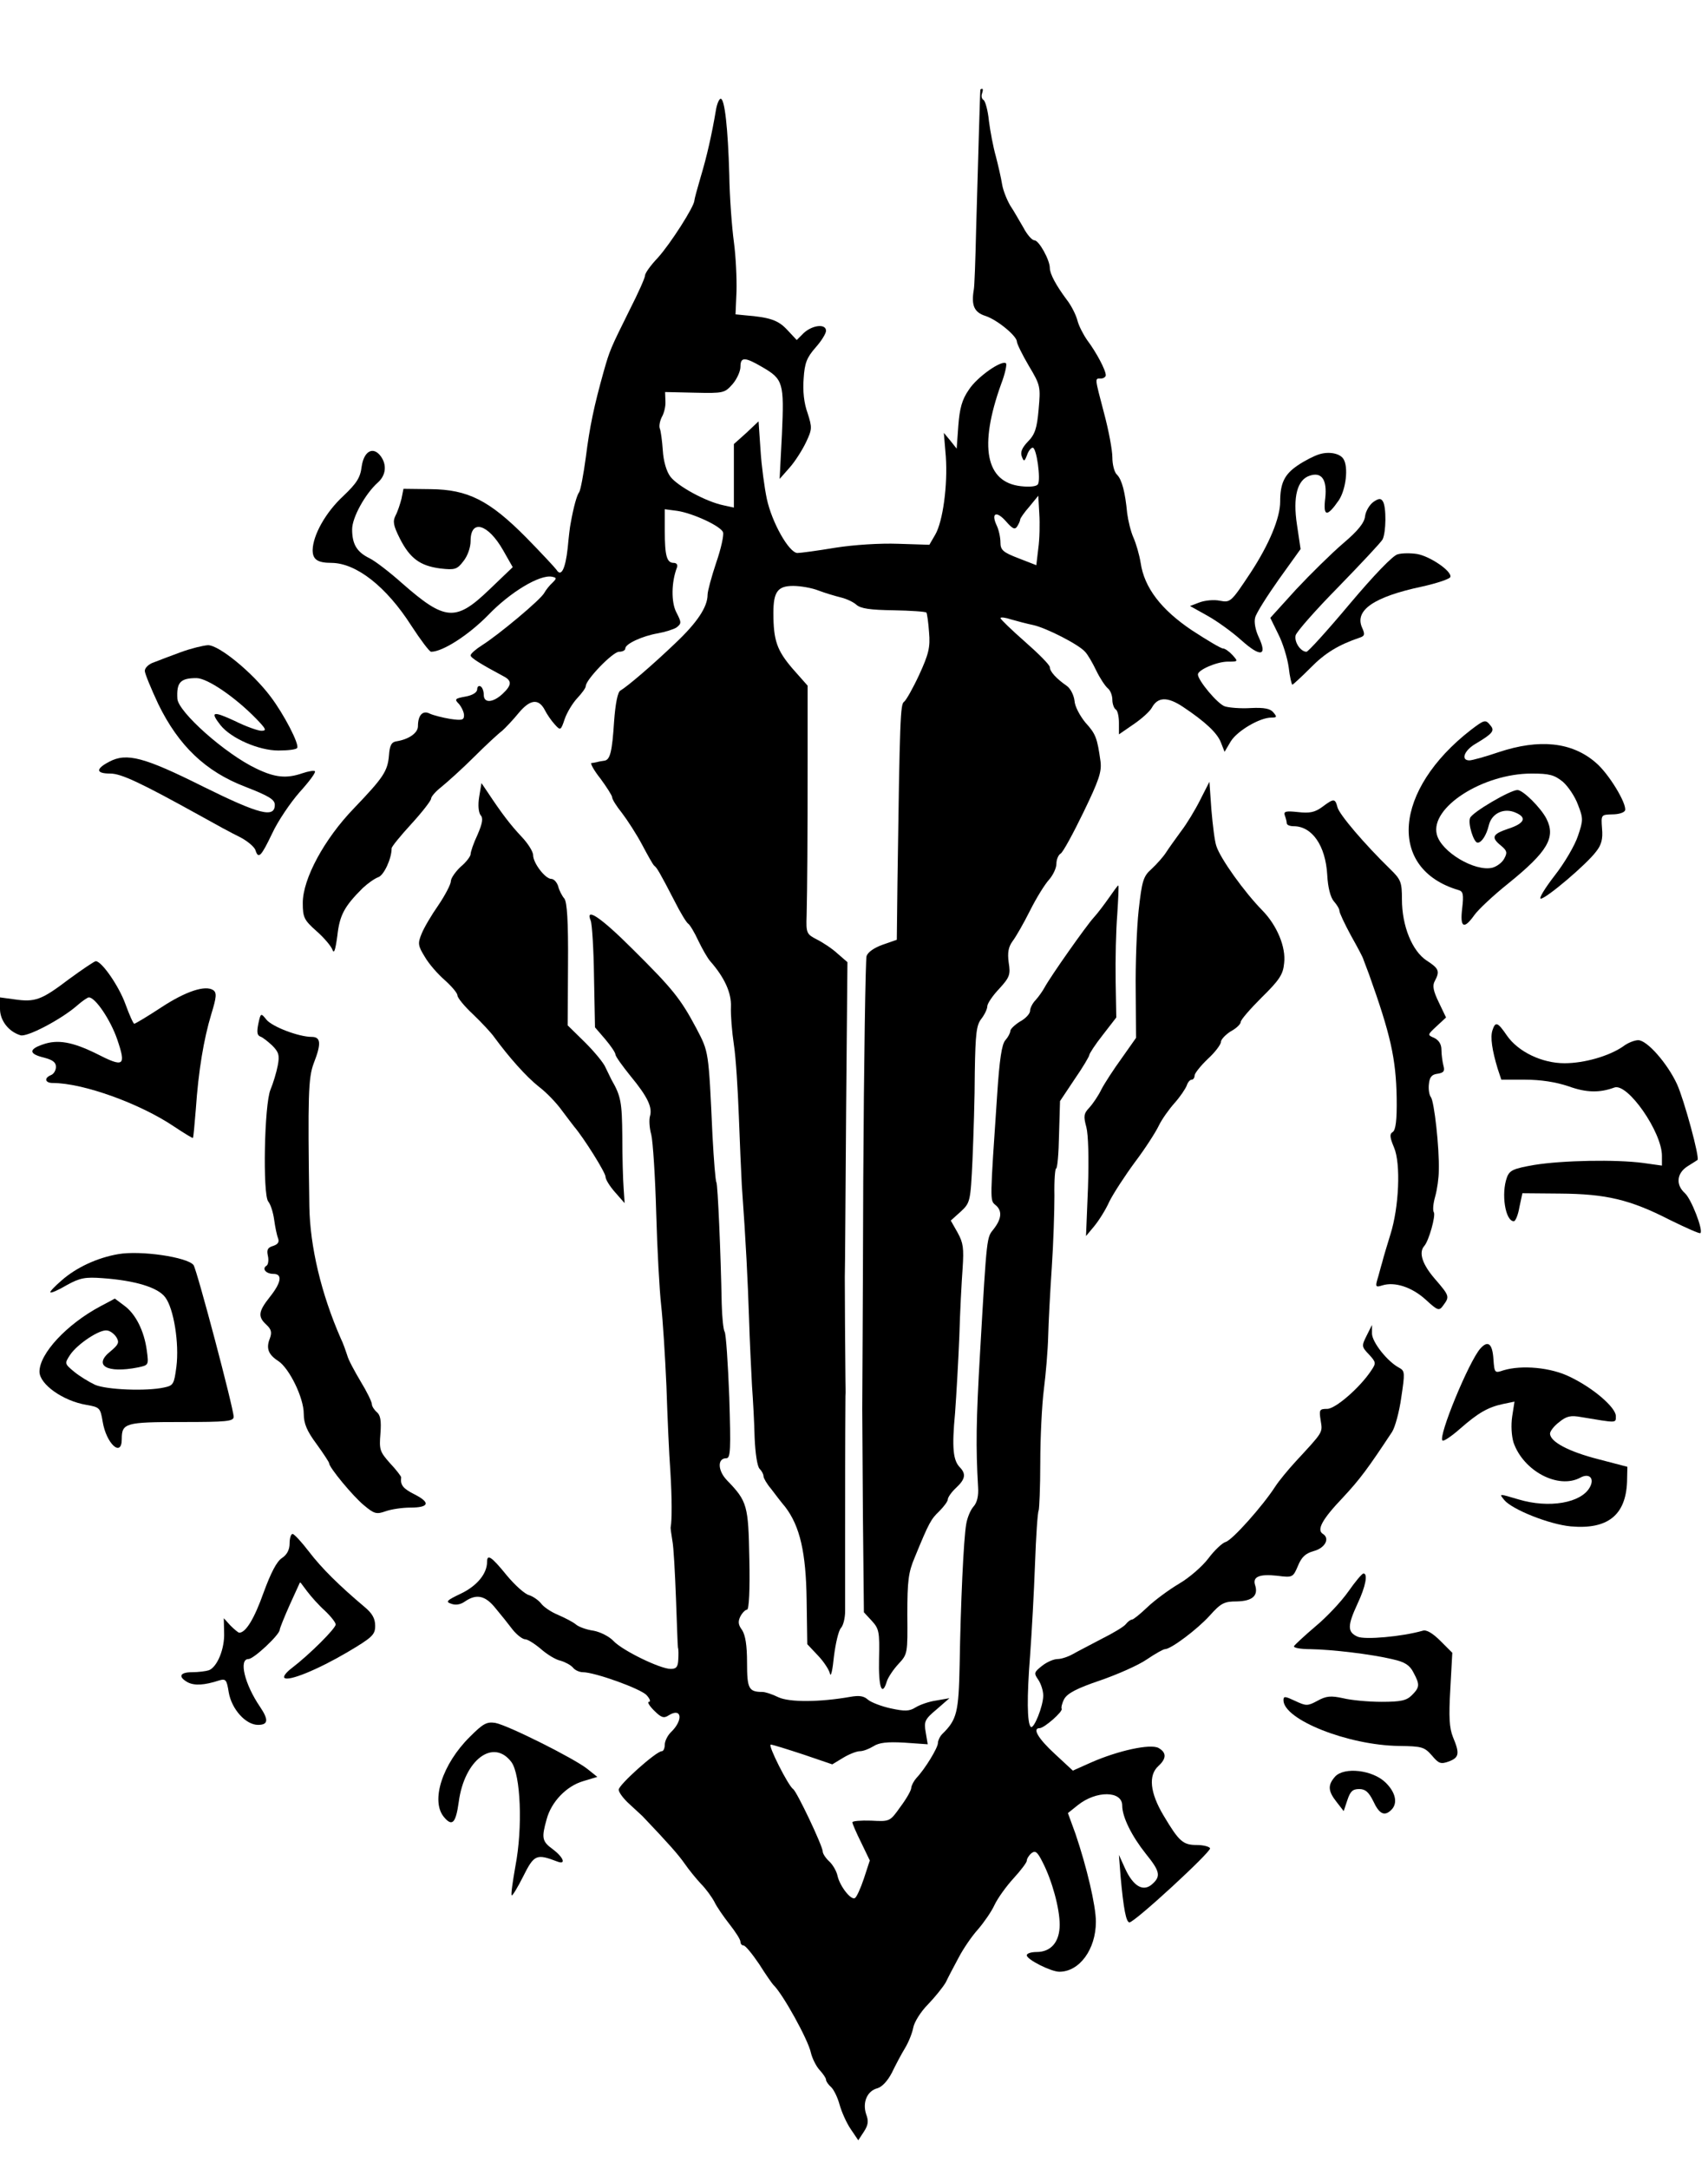 <?xml version="1.0" standalone="no"?>
<!DOCTYPE svg PUBLIC "-//W3C//DTD SVG 20010904//EN"
 "http://www.w3.org/TR/2001/REC-SVG-20010904/DTD/svg10.dtd">
<svg version="1.0" xmlns="http://www.w3.org/2000/svg"
 width="519pt" height="659pt" viewBox="0 0 519 659"
 preserveAspectRatio="xMidYMid meet">

<g transform="translate(0,659) scale(0.1,-0.1)"
fill="#000000" stroke="none">
<path d="M2979 6318 c-1 -4 -7 -221 -13 -428 -2 -91 -5 -172 -7 -180 -8 -48 1
-69 36 -80 36 -12 95 -61 95 -78 0 -6 16 -39 36 -73 36 -60 36 -64 30 -133 -5
-57 -11 -76 -33 -98 -18 -19 -23 -32 -18 -45 6 -16 8 -16 16 5 4 12 12 22 17
22 12 0 25 -97 16 -111 -4 -7 -25 -9 -52 -6 -107 12 -128 121 -60 310 12 31
18 60 15 63 -12 12 -88 -41 -113 -80 -21 -30 -28 -57 -32 -109 l-5 -70 -19 24
-20 24 6 -72 c6 -88 -9 -197 -32 -237 l-18 -31 -95 3 c-55 2 -134 -3 -191 -12
-54 -9 -106 -16 -115 -16 -26 1 -78 94 -93 165 -7 33 -16 99 -19 147 l-6 88
-37 -35 -38 -34 0 -96 0 -97 -32 7 c-53 11 -139 58 -161 87 -12 16 -21 47 -23
80 -2 29 -6 59 -9 66 -3 7 0 23 6 35 7 12 12 33 11 48 l-1 28 90 -2 c88 -2 91
-1 115 26 13 15 24 39 24 53 0 30 13 30 66 -1 64 -37 67 -48 60 -204 l-7 -136
30 34 c17 19 39 54 50 77 19 40 19 45 5 89 -11 30 -15 67 -12 105 3 48 10 64
36 94 18 20 32 43 32 51 0 22 -40 18 -67 -6 l-22 -22 -29 31 c-27 29 -52 38
-127 44 l-30 3 3 70 c1 39 -2 106 -8 150 -6 44 -13 136 -14 205 -4 141 -14
230 -26 230 -5 0 -12 -17 -15 -37 -12 -71 -27 -138 -46 -201 -10 -34 -19 -67
-19 -71 0 -18 -73 -132 -111 -174 -22 -23 -39 -47 -39 -54 0 -7 -21 -54 -47
-105 -58 -117 -60 -121 -79 -188 -29 -104 -42 -165 -54 -260 -7 -52 -16 -99
-20 -105 -7 -9 -17 -44 -26 -95 -2 -8 -6 -42 -9 -75 -7 -64 -20 -89 -34 -66
-5 7 -46 51 -92 98 -112 113 -177 146 -291 147 l-82 1 -6 -30 c-4 -16 -12 -40
-18 -51 -9 -18 -7 -30 13 -70 31 -61 62 -83 123 -91 44 -5 51 -3 70 22 13 16
22 42 22 62 0 67 53 52 99 -29 l29 -51 -71 -68 c-102 -98 -134 -96 -265 19
-37 33 -81 67 -99 76 -39 19 -53 43 -53 88 0 36 40 108 78 142 25 22 28 54 9
80 -23 31 -51 16 -58 -31 -4 -34 -15 -51 -56 -90 -54 -50 -92 -119 -93 -164 0
-29 15 -39 58 -39 75 -1 166 -72 242 -191 28 -43 55 -79 60 -79 35 0 113 50
173 111 67 70 157 124 194 117 15 -3 15 -5 2 -18 -9 -8 -20 -22 -25 -31 -11
-21 -141 -129 -189 -159 -19 -12 -35 -26 -35 -31 0 -7 28 -25 101 -64 25 -13
24 -27 -4 -53 -29 -27 -57 -29 -57 -3 0 11 -4 23 -10 26 -5 3 -10 -1 -10 -9 0
-9 -13 -18 -35 -22 -33 -6 -35 -8 -20 -23 8 -10 15 -25 15 -34 0 -15 -7 -16
-42 -11 -24 4 -51 11 -62 16 -21 11 -36 -4 -36 -38 0 -21 -28 -40 -65 -46 -15
-2 -21 -12 -23 -42 -4 -49 -17 -68 -106 -161 -91 -94 -156 -215 -156 -288 0
-44 4 -52 41 -85 23 -20 45 -46 49 -57 5 -14 9 -2 15 42 7 63 21 89 77 145 15
14 36 29 47 33 17 5 41 56 41 88 0 5 27 38 60 74 33 36 60 71 60 77 0 6 14 22
32 36 17 14 62 54 98 90 36 36 75 72 86 80 10 9 33 33 50 54 35 42 61 45 80 8
6 -12 19 -31 29 -42 18 -20 19 -20 31 16 7 20 24 48 38 63 14 15 26 31 26 37
0 19 82 104 101 104 10 0 19 4 19 10 0 14 52 38 99 46 22 4 48 12 57 18 15 12
15 15 -1 46 -16 31 -15 92 2 136 3 8 -1 14 -10 14 -21 0 -27 22 -27 97 l0 66
38 -5 c47 -7 132 -46 139 -65 3 -8 -6 -50 -21 -93 -14 -42 -26 -86 -26 -97 0
-37 -32 -85 -99 -148 -69 -66 -144 -130 -166 -143 -8 -4 -15 -39 -19 -93 -6
-93 -12 -118 -30 -120 -6 -1 -15 -2 -21 -4 -5 -1 -14 -3 -18 -3 -4 -1 8 -23
28 -48 19 -26 35 -51 35 -56 0 -6 13 -27 30 -48 16 -21 44 -64 61 -96 17 -32
33 -61 37 -64 8 -6 16 -19 62 -108 17 -34 36 -65 41 -68 5 -3 19 -26 31 -52
12 -25 28 -53 36 -62 44 -50 65 -97 63 -139 -1 -24 3 -75 9 -115 6 -39 12
-136 15 -216 3 -80 7 -174 9 -210 13 -182 18 -287 22 -405 2 -71 7 -164 9
-205 3 -41 7 -112 8 -158 2 -47 8 -87 15 -94 7 -7 12 -17 12 -23 0 -5 10 -23
23 -38 12 -16 31 -41 43 -55 45 -59 63 -139 65 -282 l2 -135 33 -35 c18 -19
34 -44 36 -55 3 -11 8 13 12 53 5 40 14 78 21 86 7 7 13 30 13 52 0 21 0 120
0 219 0 149 0 291 1 433 1 12 0 34 0 50 -1 83 -2 264 -2 312 1 30 2 258 4 506
l4 451 -30 26 c-16 15 -45 34 -63 43 -31 16 -33 19 -31 73 2 83 3 229 3 477
l0 221 -46 52 c-47 55 -58 85 -58 169 0 64 13 82 60 82 22 0 57 -6 77 -14 21
-8 52 -17 68 -21 17 -4 38 -14 47 -22 13 -12 43 -16 113 -17 52 -1 97 -4 100
-7 2 -3 6 -30 8 -60 4 -45 -1 -66 -30 -129 -19 -41 -40 -78 -46 -82 -11 -7
-13 -47 -20 -548 l-2 -175 -43 -15 c-25 -9 -45 -22 -49 -35 -3 -11 -8 -319
-10 -685 -1 -366 -3 -676 -3 -690 0 -14 1 -159 2 -322 l3 -296 24 -26 c22 -24
24 -33 22 -116 -2 -86 9 -117 24 -67 4 12 20 36 35 52 28 30 28 32 27 150 0
103 3 128 23 175 43 105 49 115 74 139 14 14 26 30 26 36 0 6 11 22 25 35 28
26 31 42 12 62 -21 21 -25 59 -15 165 4 54 10 159 13 233 2 74 7 167 10 207 4
61 2 77 -15 108 l-21 37 30 27 c29 27 30 30 36 157 3 71 7 191 7 268 2 117 5
142 20 161 10 13 18 30 18 38 0 8 16 32 36 53 32 35 35 43 29 80 -4 30 -1 47
12 65 10 13 34 55 53 93 19 38 45 80 58 94 12 14 22 35 22 48 0 13 6 27 13 31
7 4 38 61 69 125 47 97 56 123 52 155 -10 71 -14 83 -46 118 -17 21 -32 49
-33 66 -2 17 -12 37 -23 45 -32 22 -52 44 -52 57 0 7 -34 41 -75 77 -41 36
-74 68 -75 72 0 4 15 2 33 -4 17 -5 48 -13 67 -17 40 -9 138 -59 157 -81 8 -8
23 -34 34 -57 11 -23 27 -47 35 -54 8 -6 14 -22 14 -35 0 -12 5 -26 10 -29 6
-3 10 -22 10 -41 l0 -35 45 31 c25 17 49 39 55 50 18 33 47 34 94 3 69 -46
105 -80 116 -109 l11 -28 19 32 c20 32 88 72 123 72 17 0 18 2 6 16 -9 11 -27
15 -68 13 -31 -2 -66 1 -79 5 -22 7 -82 79 -82 97 0 14 58 39 91 39 31 0 32 0
14 20 -10 11 -23 20 -29 20 -6 0 -48 25 -94 55 -94 63 -145 130 -156 205 -4
25 -14 59 -22 77 -8 18 -16 51 -19 74 -6 64 -16 102 -31 117 -8 7 -14 31 -14
53 0 21 -11 81 -25 133 -29 111 -29 106 -10 106 8 0 15 5 15 10 0 16 -29 70
-56 106 -12 17 -26 44 -30 60 -4 16 -18 45 -33 64 -32 43 -51 78 -51 96 0 24
-33 84 -47 84 -7 0 -22 17 -33 38 -12 20 -29 51 -40 67 -10 17 -22 46 -25 65
-3 19 -12 58 -19 85 -8 28 -17 76 -21 107 -3 32 -11 60 -16 64 -6 3 -8 12 -5
20 3 8 3 14 1 14 -3 0 -5 -1 -6 -2z m176 -1394 l-6 -51 -54 21 c-47 18 -55 25
-55 48 0 15 -5 39 -12 53 -17 37 0 44 29 11 20 -23 27 -26 34 -15 5 8 9 17 9
21 0 3 12 21 28 39 l27 33 3 -54 c2 -30 1 -78 -3 -106z"/>
<path d="M4009 5210 c-14 -4 -44 -19 -66 -34 -40 -27 -53 -54 -53 -110 0 -49
-33 -129 -90 -216 -59 -89 -61 -91 -93 -85 -18 4 -46 1 -62 -5 l-29 -11 52
-29 c29 -16 75 -49 104 -75 58 -52 80 -49 53 9 -10 21 -15 46 -11 60 3 13 36
65 72 116 l66 92 -11 74 c-13 85 1 137 39 149 36 12 53 -12 47 -68 -7 -57 5
-59 41 -7 22 33 30 102 14 126 -11 17 -44 23 -73 14z"/>
<path d="M4173 5065 c-12 -9 -23 -28 -25 -43 -2 -20 -21 -44 -67 -83 -35 -30
-99 -93 -143 -140 l-78 -86 24 -49 c14 -27 28 -73 32 -102 3 -28 9 -52 11 -52
2 0 27 23 55 51 44 45 85 70 150 92 15 5 16 10 7 30 -24 53 36 94 182 125 45
10 84 23 86 29 6 17 -61 63 -101 70 -19 3 -46 3 -59 -1 -14 -3 -71 -62 -146
-151 -67 -80 -126 -145 -131 -145 -18 0 -38 30 -33 50 3 11 61 77 130 147 68
70 129 135 134 144 11 21 12 99 1 116 -6 10 -13 9 -29 -2z"/>
<path d="M550 4609 c-30 -11 -67 -25 -82 -31 -16 -5 -28 -17 -28 -26 0 -8 19
-54 41 -101 62 -127 144 -205 264 -251 72 -28 90 -39 90 -55 0 -41 -47 -29
-217 55 -180 90 -233 104 -286 76 -42 -22 -41 -36 3 -36 33 0 91 -27 275 -129
41 -23 94 -52 117 -63 24 -12 45 -30 49 -40 9 -29 17 -21 51 50 17 37 55 93
83 125 29 32 50 60 47 64 -3 3 -20 0 -38 -6 -49 -17 -84 -13 -140 14 -95 45
-237 172 -240 212 -3 50 9 63 58 63 33 0 118 -58 182 -124 30 -31 32 -36 15
-36 -10 0 -47 13 -81 30 -67 31 -75 28 -43 -13 32 -40 116 -77 176 -77 29 0
55 3 57 8 7 11 -40 102 -81 156 -55 73 -156 156 -190 156 -15 -1 -52 -10 -82
-21z"/>
<path d="M4470 4373 c-236 -183 -255 -423 -38 -487 14 -4 16 -13 11 -56 -7
-58 5 -65 37 -20 12 17 58 60 103 96 120 97 145 140 116 197 -17 33 -71 87
-88 87 -22 0 -138 -68 -144 -85 -7 -17 11 -75 23 -75 12 0 27 23 34 53 9 37
47 54 82 38 35 -15 26 -33 -24 -49 -47 -16 -52 -26 -21 -51 18 -15 20 -21 10
-39 -6 -12 -22 -24 -36 -28 -53 -13 -156 48 -169 101 -21 82 140 185 288 185
54 0 69 -4 95 -25 16 -14 37 -45 46 -70 16 -41 16 -47 0 -94 -9 -28 -41 -83
-71 -121 -30 -39 -49 -70 -42 -70 16 0 139 104 168 143 16 20 21 38 18 70 -3
42 -3 42 31 43 19 0 36 5 39 12 6 20 -50 113 -90 146 -72 62 -171 72 -294 31
-41 -14 -81 -25 -89 -25 -27 0 -16 30 18 50 52 31 60 40 46 56 -15 19 -18 18
-59 -13z"/>
<path d="M1456 4169 c-4 -25 -2 -46 4 -55 9 -9 6 -25 -9 -60 -12 -25 -21 -52
-21 -59 0 -6 -13 -24 -30 -38 -16 -15 -30 -35 -30 -44 0 -9 -17 -42 -38 -73
-21 -30 -44 -69 -51 -87 -12 -29 -11 -36 10 -70 12 -21 40 -53 61 -71 21 -19
38 -39 38 -46 0 -7 21 -33 48 -58 26 -25 55 -56 64 -69 44 -60 96 -119 135
-150 24 -18 55 -51 70 -72 16 -21 33 -44 38 -50 29 -34 95 -139 95 -152 0 -8
13 -29 29 -47 l29 -33 -3 45 c-2 25 -4 96 -4 158 -1 103 -4 122 -33 172 -4 8
-12 25 -18 37 -5 13 -33 47 -62 76 l-53 52 1 185 c1 133 -3 189 -11 200 -7 8
-16 25 -19 38 -4 12 -13 22 -21 22 -18 0 -55 48 -55 72 0 11 -16 36 -35 56
-33 35 -60 70 -103 135 l-19 28 -7 -42z"/>
<path d="M3647 4160 c-15 -30 -41 -73 -58 -95 -16 -22 -37 -51 -46 -65 -9 -14
-29 -36 -44 -50 -25 -22 -29 -36 -39 -125 -6 -55 -10 -165 -9 -244 l1 -144
-43 -61 c-24 -33 -52 -76 -62 -95 -9 -19 -26 -44 -37 -56 -17 -18 -18 -26 -9
-59 6 -23 8 -94 5 -184 l-6 -147 25 30 c14 17 35 50 46 75 12 24 47 78 78 120
31 41 63 91 72 110 9 19 31 50 48 69 17 19 33 43 37 53 3 10 10 18 15 18 5 0
9 6 9 13 0 6 18 29 40 50 22 20 40 44 40 52 0 7 14 22 30 32 17 9 30 22 30 28
0 7 29 40 64 75 54 53 65 70 68 104 6 49 -22 115 -66 160 -55 56 -128 158
-140 196 -5 14 -11 63 -15 110 l-6 85 -28 -55z"/>
<path d="M4017 4138 c-22 -16 -38 -19 -73 -15 -37 4 -44 2 -40 -10 3 -8 6 -19
6 -24 0 -5 9 -9 21 -9 56 0 97 -59 102 -148 2 -39 10 -68 20 -80 9 -10 17 -23
17 -29 0 -6 16 -40 35 -75 19 -34 37 -67 38 -73 2 -5 10 -26 17 -45 65 -182
82 -255 84 -376 1 -67 -3 -97 -12 -103 -10 -6 -9 -16 4 -47 21 -49 15 -182
-11 -264 -9 -30 -21 -68 -25 -85 -5 -16 -11 -41 -15 -53 -6 -21 -4 -23 15 -17
38 12 90 -5 132 -43 38 -35 41 -35 54 -17 19 26 19 28 -26 80 -38 44 -50 80
-32 100 14 16 35 92 29 102 -4 6 -2 27 4 48 6 21 11 57 11 79 2 70 -14 210
-24 223 -5 6 -8 24 -6 40 2 21 9 29 26 31 19 3 23 8 18 25 -3 12 -6 34 -6 48
0 17 -8 29 -22 36 -21 9 -21 9 8 36 l28 26 -22 46 c-17 35 -20 51 -12 65 16
30 12 38 -25 62 -44 29 -75 105 -75 186 0 52 -3 60 -36 92 -76 74 -155 166
-160 188 -7 27 -11 27 -47 0z"/>
<path d="M3370 3863 c-14 -20 -35 -48 -47 -61 -22 -24 -130 -177 -149 -212 -6
-11 -18 -28 -27 -38 -10 -10 -17 -25 -17 -33 0 -8 -13 -23 -30 -32 -16 -10
-30 -23 -30 -29 0 -6 -7 -19 -15 -28 -11 -12 -18 -59 -25 -166 -22 -324 -22
-320 -6 -334 22 -17 20 -42 -4 -73 -22 -28 -21 -13 -42 -377 -12 -205 -13
-287 -6 -407 2 -27 -3 -48 -14 -60 -9 -10 -19 -34 -22 -53 -8 -44 -17 -243
-20 -427 -3 -145 -8 -167 -53 -211 -7 -7 -13 -20 -13 -27 0 -15 -40 -80 -65
-106 -8 -9 -15 -22 -16 -30 0 -8 -15 -34 -33 -58 -32 -45 -32 -45 -89 -42 -31
1 -57 -1 -57 -5 0 -4 12 -32 27 -62 l26 -54 -18 -55 c-10 -30 -22 -56 -27 -59
-12 -8 -46 36 -53 67 -3 15 -15 35 -26 45 -10 9 -19 23 -19 29 0 17 -79 183
-90 190 -15 10 -78 135 -68 135 6 0 50 -14 99 -30 l88 -30 33 20 c18 11 41 20
51 20 10 0 28 7 41 15 17 11 41 14 94 11 l71 -5 -6 36 c-6 33 -3 40 33 70 l39
34 -40 -7 c-22 -3 -50 -13 -63 -21 -19 -12 -33 -12 -75 -3 -28 6 -59 18 -69
26 -13 12 -27 14 -55 9 -91 -16 -184 -17 -218 -1 -18 9 -40 16 -48 16 -42 0
-47 10 -47 89 0 53 -5 83 -15 99 -12 16 -13 26 -5 42 6 11 15 20 20 20 6 0 9
61 7 153 -3 164 -6 176 -68 240 -28 29 -30 67 -2 67 13 0 14 26 9 186 -4 103
-10 192 -14 198 -4 6 -8 45 -9 86 -3 159 -12 360 -16 368 -3 4 -8 68 -12 142
-12 260 -11 253 -49 326 -48 90 -71 119 -193 240 -97 97 -146 130 -128 87 4
-10 9 -87 10 -171 l3 -153 31 -36 c17 -20 31 -41 31 -46 0 -6 21 -35 46 -66
52 -63 67 -95 59 -122 -3 -10 -2 -35 4 -56 5 -21 12 -128 15 -238 3 -110 10
-236 15 -280 5 -44 12 -154 16 -245 3 -91 8 -208 12 -260 5 -82 5 -147 1 -169
-1 -3 2 -22 5 -41 4 -19 8 -98 11 -175 3 -78 5 -145 6 -150 2 -6 2 -22 1 -37
-1 -22 -6 -28 -23 -28 -32 0 -147 56 -174 85 -12 13 -39 27 -60 31 -22 3 -46
12 -54 19 -8 7 -33 20 -54 29 -22 9 -45 25 -52 35 -8 10 -24 21 -36 25 -13 3
-43 30 -68 60 -47 58 -60 66 -60 41 0 -36 -31 -73 -79 -96 -44 -21 -48 -25
-30 -31 13 -5 28 -3 42 7 35 24 62 18 93 -21 16 -19 40 -49 52 -65 13 -16 30
-29 38 -29 7 0 28 -13 47 -29 18 -16 45 -33 60 -36 14 -4 31 -13 38 -21 6 -8
20 -14 30 -14 36 0 176 -50 194 -70 10 -11 13 -20 7 -20 -6 0 1 -12 15 -26 22
-22 30 -25 45 -15 40 25 45 -15 6 -52 -10 -10 -18 -27 -18 -37 0 -11 -4 -20
-9 -20 -17 0 -131 -102 -131 -117 0 -8 15 -28 33 -44 17 -16 35 -32 39 -36 80
-84 109 -117 128 -144 13 -19 36 -47 50 -62 15 -15 33 -40 41 -55 7 -15 28
-45 46 -68 18 -23 33 -46 33 -53 0 -6 4 -11 9 -11 6 0 27 -26 48 -57 20 -32
40 -60 43 -63 28 -26 106 -167 114 -206 4 -17 16 -41 26 -52 11 -12 20 -25 20
-30 0 -5 7 -15 15 -22 8 -7 20 -31 26 -53 6 -22 21 -56 34 -75 l23 -34 17 26
c13 20 15 32 7 53 -12 36 3 71 34 79 14 4 31 22 44 47 11 23 29 57 40 75 11
18 22 46 25 62 3 17 23 49 45 71 22 23 46 53 54 67 7 15 25 49 39 75 14 27 40
65 59 86 18 21 41 54 50 74 10 21 36 57 58 81 22 24 40 48 40 53 0 6 6 16 14
23 12 9 18 5 34 -27 29 -56 52 -141 52 -190 0 -52 -26 -83 -70 -83 -16 0 -30
-4 -30 -10 0 -13 74 -50 99 -50 61 0 111 68 111 152 0 49 -28 167 -62 267
l-23 63 30 24 c56 45 135 44 135 -1 0 -35 29 -93 72 -147 43 -53 46 -68 19
-92 -27 -24 -57 -7 -82 47 l-19 42 5 -65 c9 -100 17 -140 27 -140 16 0 248
214 245 225 -2 5 -20 10 -40 10 -42 0 -54 10 -101 89 -42 70 -47 123 -16 151
25 23 25 41 0 55 -25 13 -122 -8 -204 -44 l-56 -25 -55 51 c-50 46 -69 78 -46
78 14 0 72 51 67 59 -2 3 1 17 8 30 10 17 38 32 109 56 52 18 116 46 142 64
25 17 50 31 55 31 18 0 98 60 136 102 34 38 44 43 82 43 47 1 66 17 56 49 -9
26 13 35 67 29 47 -6 48 -5 63 30 11 27 23 38 48 45 34 9 50 38 28 52 -20 12
-3 44 61 111 52 56 75 87 149 199 9 14 22 61 28 105 11 73 11 80 -5 89 -37 19
-83 78 -84 104 l0 27 -16 -32 c-16 -32 -16 -34 7 -58 21 -23 22 -26 7 -48 -34
-52 -109 -117 -134 -117 -24 0 -25 -3 -20 -35 6 -38 9 -33 -76 -125 -23 -25
-51 -59 -62 -76 -38 -59 -130 -162 -150 -168 -11 -3 -35 -26 -53 -50 -18 -24
-58 -59 -89 -77 -32 -19 -75 -51 -96 -71 -22 -21 -43 -38 -47 -38 -4 0 -13 -6
-19 -14 -6 -8 -40 -28 -74 -45 -34 -18 -73 -38 -87 -46 -14 -8 -35 -15 -46
-15 -12 0 -33 -9 -48 -21 -24 -19 -25 -22 -11 -42 8 -12 15 -33 15 -48 0 -32
-29 -104 -38 -95 -11 12 -12 89 -2 216 5 69 12 194 15 279 3 85 8 157 11 162
2 4 5 70 5 146 0 76 5 176 11 223 6 47 12 119 13 160 1 41 6 136 11 210 5 74
8 172 8 218 -1 45 2 82 5 82 4 0 8 46 9 103 l3 102 44 66 c25 36 45 70 45 74
0 4 18 32 41 61 l41 53 -2 113 c-1 62 1 152 5 201 3 48 5 87 3 87 -2 0 -14
-17 -28 -37z"/>
<path d="M209 3615 c-83 -63 -102 -70 -165 -61 l-44 6 0 -35 c0 -35 26 -69 62
-80 19 -7 124 48 172 90 16 14 32 25 36 25 20 0 66 -69 86 -127 28 -82 21 -87
-63 -44 -73 36 -118 44 -163 28 -44 -15 -42 -29 4 -40 26 -7 36 -14 36 -28 0
-11 -7 -22 -15 -25 -22 -9 -18 -24 5 -24 92 0 265 -62 370 -133 30 -20 55 -35
56 -34 2 1 5 40 9 87 8 117 24 213 47 289 16 52 17 65 6 73 -24 16 -83 -3
-159 -53 -41 -27 -78 -49 -81 -49 -3 0 -15 27 -27 60 -20 55 -72 130 -90 130
-4 0 -41 -25 -82 -55z"/>
<path d="M785 3480 c-5 -25 -4 -35 6 -39 7 -2 23 -15 36 -27 20 -20 23 -30 17
-61 -4 -21 -14 -54 -22 -73 -19 -45 -24 -318 -7 -340 7 -8 15 -33 18 -55 3
-22 8 -47 12 -57 4 -11 0 -18 -15 -23 -17 -5 -20 -12 -16 -30 3 -13 1 -27 -4
-30 -15 -9 -2 -25 21 -25 28 0 24 -26 -11 -70 -35 -44 -37 -60 -11 -84 15 -14
18 -23 11 -42 -12 -30 -5 -49 26 -69 33 -22 77 -111 77 -160 0 -30 10 -53 39
-92 21 -29 38 -55 38 -58 0 -13 73 -101 106 -128 31 -26 38 -28 66 -18 17 6
50 11 74 11 58 0 63 15 14 40 -36 18 -44 29 -41 52 0 3 -15 23 -34 43 -31 35
-33 41 -29 90 3 39 0 56 -11 65 -8 7 -15 18 -15 24 0 7 -15 38 -34 69 -19 32
-38 67 -41 80 -4 12 -12 36 -20 52 -59 135 -93 278 -95 400 -5 340 -3 390 13
434 24 61 22 81 -6 81 -39 0 -121 31 -138 53 -16 20 -17 20 -24 -13z"/>
<path d="M4535 3460 c-7 -21 -1 -61 16 -117 l11 -33 72 0 c48 0 93 -7 132 -20
55 -20 95 -20 139 -4 40 16 145 -135 145 -207 l0 -30 -57 8 c-82 11 -245 8
-331 -6 -63 -11 -75 -16 -83 -38 -18 -49 -5 -133 21 -133 5 0 13 19 17 43 l9
42 114 -1 c140 -1 213 -18 334 -80 49 -24 91 -43 93 -40 9 9 -28 104 -47 121
-29 26 -25 61 8 82 15 9 28 18 30 19 8 5 -41 184 -62 230 -29 63 -91 134 -118
134 -11 0 -32 -8 -46 -19 -42 -29 -117 -51 -178 -51 -69 0 -141 35 -175 84
-28 41 -35 44 -44 16z"/>
<path d="M359 2780 c-64 -11 -128 -41 -172 -80 -21 -18 -36 -34 -34 -36 2 -3
25 7 50 22 40 22 56 25 109 21 98 -7 168 -28 190 -58 26 -34 43 -140 34 -211
-7 -53 -9 -57 -37 -63 -54 -12 -175 -7 -210 8 -19 9 -47 26 -64 40 -29 24 -29
25 -12 51 22 33 91 79 113 74 9 -1 22 -11 28 -21 9 -15 6 -22 -18 -42 -54 -43
-12 -68 84 -49 32 7 32 7 26 52 -8 59 -34 111 -69 136 l-28 21 -45 -24 c-101
-54 -184 -143 -184 -198 0 -38 71 -89 143 -101 40 -7 42 -9 49 -51 11 -67 58
-110 58 -53 0 49 11 52 182 52 137 0 158 2 158 16 0 25 -112 448 -122 461 -19
24 -161 45 -229 33z"/>
<path d="M4498 2493 c-35 -40 -128 -266 -115 -279 3 -4 28 13 54 36 55 48 84
65 131 75 l34 7 -7 -45 c-4 -27 -2 -59 4 -79 30 -87 136 -143 203 -107 27 15
44 -2 29 -29 -26 -48 -124 -65 -217 -37 -61 18 -59 18 -43 -2 24 -29 137 -74
202 -80 112 -10 167 34 171 135 l1 46 -88 23 c-90 23 -147 53 -147 78 0 7 12
23 28 35 22 18 35 21 67 15 109 -18 105 -19 105 3 0 26 -68 85 -139 119 -58
29 -147 37 -203 20 -26 -9 -27 -8 -30 34 -3 48 -17 58 -40 32z"/>
<path d="M880 1901 c0 -19 -8 -34 -23 -44 -16 -10 -34 -45 -56 -105 -28 -79
-54 -122 -74 -122 -3 0 -15 10 -27 22 l-20 22 1 -44 c2 -49 -21 -104 -46 -114
-9 -3 -32 -6 -51 -6 -38 0 -44 -14 -13 -31 20 -10 49 -9 95 6 20 6 23 2 29
-36 9 -52 52 -99 89 -99 31 0 33 15 6 55 -47 69 -65 145 -35 145 16 0 95 74
95 89 0 4 14 39 31 77 l31 68 21 -28 c12 -16 36 -43 54 -59 18 -17 33 -36 33
-42 0 -12 -79 -91 -134 -133 -16 -12 -26 -25 -22 -29 12 -12 102 25 192 78 76
45 84 53 84 80 0 22 -9 38 -32 57 -77 65 -130 117 -169 168 -23 30 -45 54 -50
54 -5 0 -9 -13 -9 -29z"/>
<path d="M4097 1755 c-21 -30 -66 -78 -100 -106 -34 -29 -63 -56 -65 -60 -2
-5 20 -9 50 -9 64 -1 185 -15 251 -31 36 -8 51 -18 62 -40 20 -37 19 -45 -5
-69 -16 -16 -33 -20 -92 -20 -40 0 -93 5 -117 11 -37 8 -51 7 -78 -8 -30 -16
-34 -16 -68 0 -30 14 -35 15 -35 2 0 -59 196 -137 351 -139 70 -1 77 -3 100
-29 21 -25 27 -27 52 -18 31 12 33 24 12 74 -11 28 -13 60 -8 146 l6 110 -36
36 c-24 24 -43 35 -54 31 -63 -18 -176 -28 -198 -18 -31 14 -31 33 0 100 25
53 32 92 18 92 -5 -1 -25 -25 -46 -55z"/>
<path d="M1428 1314 c-84 -83 -120 -195 -79 -244 25 -30 36 -19 45 46 17 128
105 194 160 121 28 -38 35 -198 12 -317 -8 -46 -14 -86 -11 -88 2 -2 18 24 35
58 33 66 40 69 103 45 28 -11 20 12 -13 37 -33 24 -35 34 -19 91 14 53 60 101
111 116 l43 13 -30 24 c-40 32 -242 133 -280 140 -26 4 -37 -2 -77 -42z"/>
<path d="M4057 1193 c-23 -26 -22 -44 5 -78 l21 -27 11 33 c9 27 16 34 36 34
19 0 29 -9 43 -37 18 -39 34 -47 55 -26 20 20 13 53 -18 83 -39 38 -125 48
-153 18z"/>
</g>
</svg>
